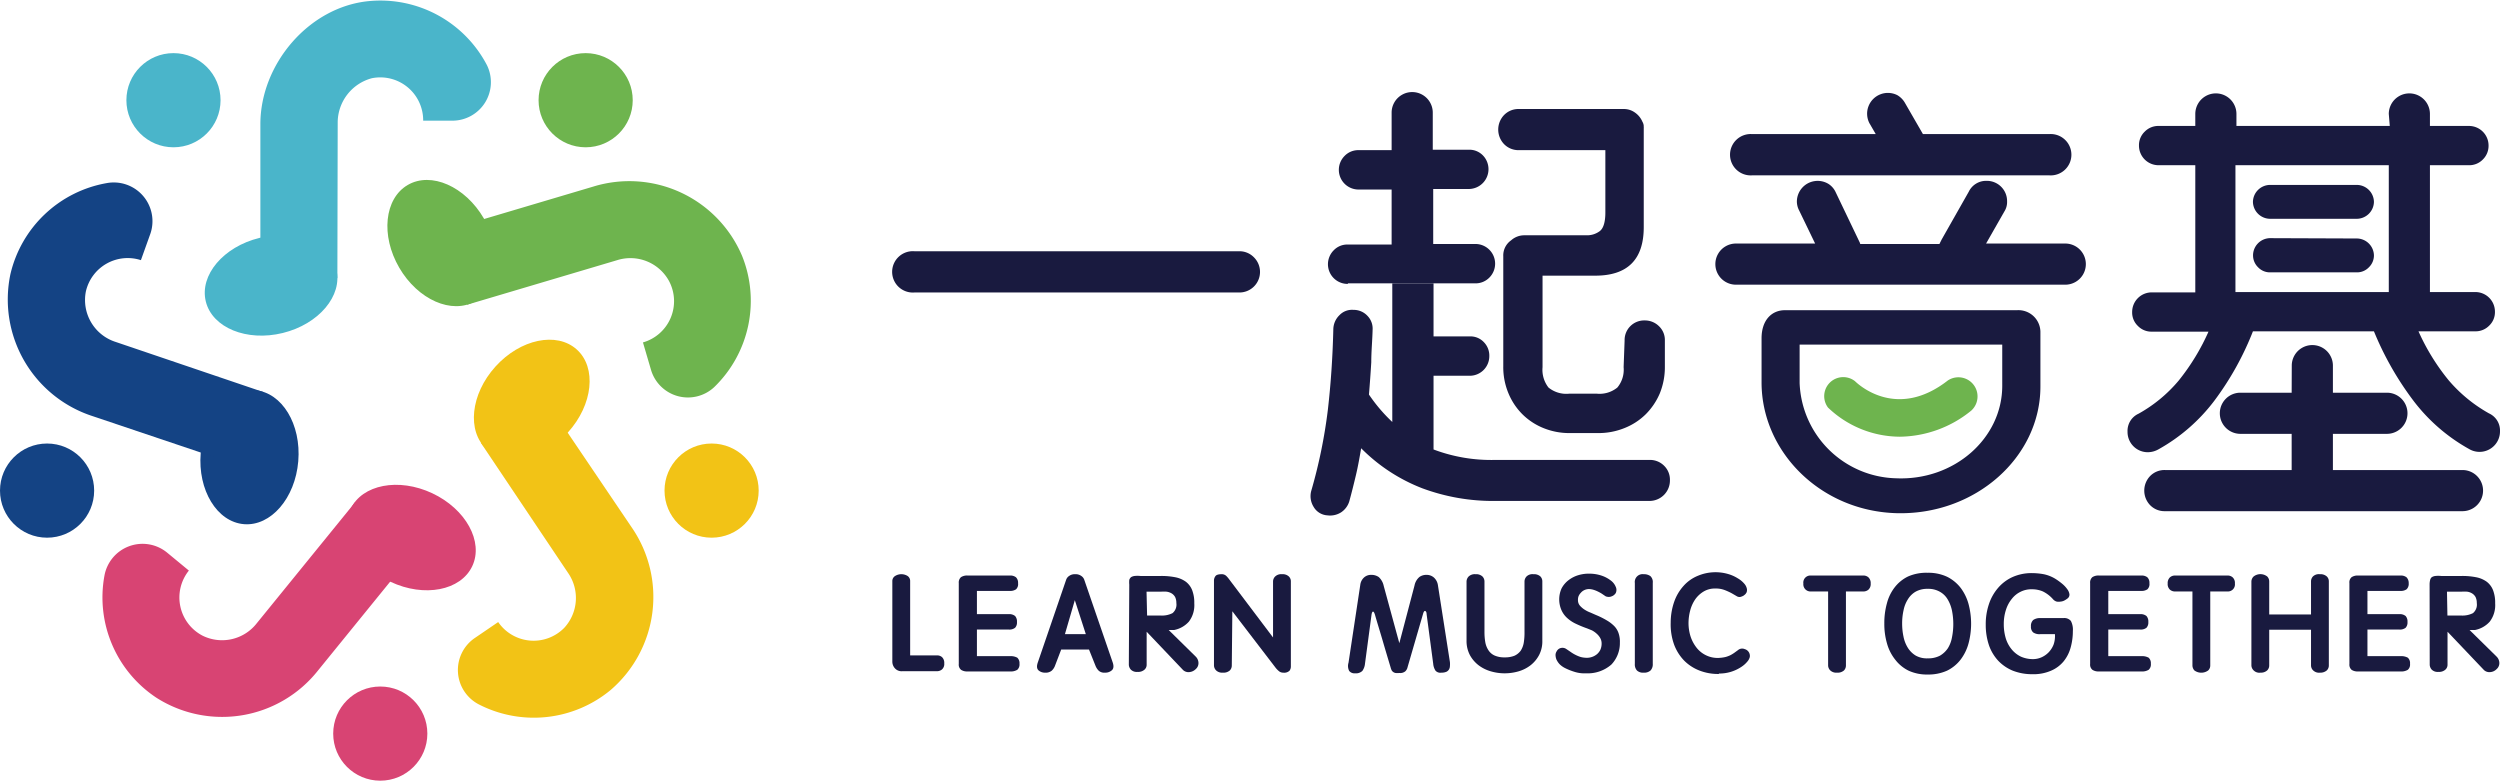 <svg id="图层_1" data-name="图层 1" xmlns="http://www.w3.org/2000/svg" viewBox="0 0 227.27 70.96"><defs><style>.cls-1{fill:#4ab5ca;}.cls-2{fill:#6eb44e;}.cls-3{fill:#f2c316;}.cls-4{fill:#d84473;}.cls-5{fill:#144384;}.cls-6{fill:#191a3f;}</style></defs><ellipse class="cls-1" cx="45.83" cy="46.3" rx="6.11" ry="4.45" transform="translate(-30.89 -8.11) rotate(-13.77)"/><path class="cls-1" d="M51.86,45.64h-7v-14c0-5.47,4.42-10.67,9.87-11.19a10.93,10.93,0,0,1,10.72,5.81,3.5,3.5,0,0,1-3.15,5.06H59.66A3.9,3.9,0,0,0,55,27.46a4.18,4.18,0,0,0-3.11,3.95Z" transform="translate(-21.19 -20.35)"/><ellipse class="cls-2" cx="61.32" cy="42.45" rx="4.45" ry="6.11" transform="translate(-34.21 16.24) rotate(-30.19)"/><path class="cls-2" d="M63.66,48.05l-2-6.74,13.47-4a11.13,11.13,0,0,1,13.52,6.3,10.92,10.92,0,0,1-2.53,11.93A3.5,3.5,0,0,1,80.38,54l-.74-2.52A3.9,3.9,0,0,0,82,45.88,4,4,0,0,0,77.3,44Z" transform="translate(-21.19 -20.35)"/><ellipse class="cls-3" cx="69.52" cy="56.67" rx="6.11" ry="4.45" transform="translate(-40.31 49.93) rotate(-47.92)"/><path class="cls-3" d="M64.9,60.6l5.81-4L78.6,68.27a11.15,11.15,0,0,1-1.89,14.8,10.94,10.94,0,0,1-12,1.31,3.52,3.52,0,0,1-.4-6l2.17-1.48a3.9,3.9,0,0,0,6,.53,4,4,0,0,0,.35-5Z" transform="translate(-21.19 -20.35)"/><ellipse class="cls-4" cx="58.59" cy="69.23" rx="4.45" ry="6.11" transform="translate(-50.18 72.42) rotate(-64.81)"/><path class="cls-4" d="M53.48,66l5.46,4.42L50.11,81.29a11.11,11.11,0,0,1-14.7,2.49,10.93,10.93,0,0,1-4.73-11.07,3.52,3.52,0,0,1,5.68-2.14l2,1.65a3.91,3.91,0,0,0,1.25,5.92A4,4,0,0,0,44.54,77Z" transform="translate(-21.19 -20.35)"/><ellipse class="cls-5" cx="43.87" cy="61.91" rx="6.11" ry="4.45" transform="translate(-42.67 80.12) rotate(-85.22)"/><path class="cls-5" d="M45.16,56l-2.24,6.66L29.61,58.18a11.15,11.15,0,0,1-7.47-12.92A10.93,10.93,0,0,1,30.87,37a3.52,3.52,0,0,1,4,4.57L34,44a3.9,3.9,0,0,0-5,2.83,4,4,0,0,0,2.72,4.61Z" transform="translate(-21.19 -20.35)"/><circle class="cls-1" cx="15.77" cy="9.11" r="4.28"/><circle class="cls-2" cx="53.24" cy="9.11" r="4.28"/><circle class="cls-3" cx="64.69" cy="44.6" r="4.28"/><circle class="cls-4" cx="34.57" cy="66.69" r="4.28"/><circle class="cls-5" cx="4.28" cy="44.6" r="4.28"/><path class="cls-6" d="M106.38,79.93a.67.67,0,0,1,.45.16.72.72,0,0,1,.2.56.66.66,0,0,1-.21.56.72.72,0,0,1-.44.16H103.2a.81.81,0,0,1-.65-.26.91.91,0,0,1-.24-.64V73.19a.54.54,0,0,1,.24-.47,1.07,1.07,0,0,1,1.16,0,.55.55,0,0,1,.22.47v6.74Z" transform="translate(-21.19 -20.35)"/><path class="cls-6" d="M110,80h3a1.24,1.24,0,0,1,.67.14.68.68,0,0,1,.2.55.65.65,0,0,1-.2.55,1.14,1.14,0,0,1-.67.15h-3.85a1,1,0,0,1-.58-.14.6.6,0,0,1-.22-.54V73.36a.65.65,0,0,1,.2-.54,1,1,0,0,1,.6-.15h3.86a.83.83,0,0,1,.54.16.69.69,0,0,1,.19.54.65.65,0,0,1-.18.55.93.93,0,0,1-.56.15h-3v2.11h2.89a.84.84,0,0,1,.58.17.74.74,0,0,1,.17.54.7.7,0,0,1-.17.53.84.84,0,0,1-.58.16H110Z" transform="translate(-21.19 -20.35)"/><path class="cls-6" d="M117.66,79.4l-.55,1.44a1.18,1.18,0,0,1-.31.48.85.85,0,0,1-.59.18.87.87,0,0,1-.61-.21c-.16-.15-.18-.39-.06-.73l2.57-7.5a.68.68,0,0,1,.27-.35.86.86,0,0,1,.55-.16.87.87,0,0,1,.56.16.68.68,0,0,1,.27.35l2.59,7.53c.1.31.08.54-.08.69a.88.88,0,0,1-.62.22.77.77,0,0,1-.57-.17,1.3,1.3,0,0,1-.29-.43l-.6-1.5ZM119.9,78l-1-3.09L118,78Z" transform="translate(-21.19 -20.35)"/><path class="cls-6" d="M123.85,73.5a2.33,2.33,0,0,1,0-.43.54.54,0,0,1,.16-.25.8.8,0,0,1,.32-.11,2.6,2.6,0,0,1,.53,0h1.88a6.43,6.43,0,0,1,1.31.12,2.42,2.42,0,0,1,.95.41,1.79,1.79,0,0,1,.57.77,3.16,3.16,0,0,1,.19,1.19,2.47,2.47,0,0,1-.49,1.66,2.42,2.42,0,0,1-1.33.76l-.25,0-.26,0,2.45,2.41a.84.84,0,0,1,.26.57.71.71,0,0,1-.24.57.94.94,0,0,1-.6.28.71.71,0,0,1-.56-.19l-3.31-3.48v3a.59.59,0,0,1-.2.45.86.86,0,0,1-.63.2.75.75,0,0,1-.61-.21.7.7,0,0,1-.18-.44Zm1.62,2.81h1.31a2.11,2.11,0,0,0,1-.22,1,1,0,0,0,.35-.92,1.24,1.24,0,0,0-.11-.54.9.9,0,0,0-.31-.33,1.27,1.27,0,0,0-.45-.16,3,3,0,0,0-.53,0h-1.31Z" transform="translate(-21.19 -20.35)"/><path class="cls-6" d="M133.17,80.85a.64.64,0,0,1-.18.45.86.86,0,0,1-.63.2.79.79,0,0,1-.62-.21.66.66,0,0,1-.19-.44V73.14a.67.67,0,0,1,.13-.41q.12-.18.57-.18a.58.58,0,0,1,.41.15,2.32,2.32,0,0,1,.26.3l4,5.3V73.2a.64.64,0,0,1,.19-.44.79.79,0,0,1,.62-.21.82.82,0,0,1,.62.2.61.61,0,0,1,.19.45v7.74a.64.64,0,0,1-.12.38.69.69,0,0,1-.57.18.59.59,0,0,1-.41-.15,2,2,0,0,1-.29-.3l-3.93-5.13Z" transform="translate(-21.19 -20.35)"/><path class="cls-6" d="M153,80.54a2.17,2.17,0,0,1,0,.36.66.66,0,0,1-.08.3.57.57,0,0,1-.24.22,1.1,1.1,0,0,1-.45.08.59.59,0,0,1-.54-.18,1.36,1.36,0,0,1-.21-.63l-.6-4.51c0-.19-.08-.29-.15-.29s-.13.1-.18.29L149.15,81a.74.74,0,0,1-.21.38.73.73,0,0,1-.54.15,1.69,1.69,0,0,1-.35,0,.56.56,0,0,1-.22-.1.46.46,0,0,1-.14-.17,1.49,1.49,0,0,1-.08-.23c-.24-.8-.48-1.6-.71-2.39s-.48-1.58-.71-2.39q-.09-.3-.18-.3c-.06,0-.11.1-.14.3l-.59,4.42a1.35,1.35,0,0,1-.24.67.84.84,0,0,1-.66.22.62.62,0,0,1-.54-.22,1,1,0,0,1-.06-.74l1.07-7.08a1.08,1.08,0,0,1,.34-.67.94.94,0,0,1,.66-.24,1.16,1.16,0,0,1,.68.2,1.51,1.51,0,0,1,.45.8l1.42,5.21,1.38-5.24a1.36,1.36,0,0,1,.45-.78,1.08,1.08,0,0,1,.65-.19,1,1,0,0,1,.66.24,1.16,1.16,0,0,1,.37.71Z" transform="translate(-21.19 -20.35)"/><path class="cls-6" d="M154.51,73.2a.69.69,0,0,1,.19-.44.81.81,0,0,1,.63-.21.84.84,0,0,1,.62.2.65.65,0,0,1,.19.45v4.62a5.32,5.32,0,0,0,.08.94,1.93,1.93,0,0,0,.3.73,1.28,1.28,0,0,0,.56.46,2.16,2.16,0,0,0,.9.16,2.26,2.26,0,0,0,.89-.15,1.47,1.47,0,0,0,.56-.45,1.94,1.94,0,0,0,.28-.72,5.66,5.66,0,0,0,.07-1V73.2a.68.68,0,0,1,.18-.44.77.77,0,0,1,.63-.21.86.86,0,0,1,.63.2.64.64,0,0,1,.18.45v5.39a2.68,2.68,0,0,1-.29,1.3,2.91,2.91,0,0,1-.77.93,3.27,3.27,0,0,1-1.1.56,4.53,4.53,0,0,1-1.27.18,4.45,4.45,0,0,1-1.25-.18,3.39,3.39,0,0,1-1.11-.55,2.93,2.93,0,0,1-.79-.92,2.74,2.74,0,0,1-.31-1.32Z" transform="translate(-21.19 -20.35)"/><path class="cls-6" d="M164.64,74.9a.76.76,0,0,0,.17.5,2,2,0,0,0,.43.37,2.73,2.73,0,0,0,.54.27l.5.22a7.41,7.41,0,0,1,1,.5,3.15,3.15,0,0,1,.68.53,1.71,1.71,0,0,1,.38.65,2.36,2.36,0,0,1,.11.82,2.82,2.82,0,0,1-.77,2,3.25,3.25,0,0,1-2.29.8,3,3,0,0,1-1.05-.13,5.5,5.5,0,0,1-.86-.34,1.92,1.92,0,0,1-.52-.37,1.71,1.71,0,0,1-.28-.42,1.24,1.24,0,0,1-.08-.41.63.63,0,0,1,.11-.34.57.57,0,0,1,.42-.3.61.61,0,0,1,.45.1l.4.27a3.07,3.07,0,0,0,.43.26,3,3,0,0,0,.49.2,2.36,2.36,0,0,0,.55.07,1.47,1.47,0,0,0,.5-.09,1.43,1.43,0,0,0,.43-.25,1.24,1.24,0,0,0,.3-.4,1.4,1.4,0,0,0,.11-.56,1,1,0,0,0-.14-.52,1.55,1.55,0,0,0-.33-.39,2,2,0,0,0-.42-.29l-.42-.17a10,10,0,0,1-1-.41,3.16,3.16,0,0,1-.79-.51,2.13,2.13,0,0,1-.54-.72,2.43,2.43,0,0,1,0-2,2.29,2.29,0,0,1,.65-.76,2.72,2.72,0,0,1,.9-.45,3.28,3.28,0,0,1,1-.13,3.51,3.51,0,0,1,1.09.18,2.83,2.83,0,0,1,.83.44,1.33,1.33,0,0,1,.45.57.66.66,0,0,1,0,.58.77.77,0,0,1-.22.22.9.9,0,0,1-.27.11.66.66,0,0,1-.28,0,.44.44,0,0,1-.23-.1l-.28-.19a3.9,3.9,0,0,0-.35-.19,2.5,2.5,0,0,0-.38-.15,1.54,1.54,0,0,0-.42-.07,1,1,0,0,0-.43.1.92.92,0,0,0-.31.24,1,1,0,0,0-.21.32A.92.92,0,0,0,164.64,74.9Z" transform="translate(-21.19 -20.35)"/><path class="cls-6" d="M171.44,80.7a.82.82,0,0,1-.2.6.86.86,0,0,1-.63.2.8.8,0,0,1-.61-.2.81.81,0,0,1-.19-.59V73.35a.71.71,0,0,1,.8-.8,1,1,0,0,1,.61.17.74.74,0,0,1,.22.62Z" transform="translate(-21.19 -20.35)"/><path class="cls-6" d="M177.43,81.62a4.68,4.68,0,0,1-1.74-.31,4,4,0,0,1-1.4-.91,4.21,4.21,0,0,1-.91-1.45,5.4,5.4,0,0,1-.31-2,5.78,5.78,0,0,1,.33-1.93,4.23,4.23,0,0,1,.86-1.43,3.5,3.5,0,0,1,1.29-.9,4.12,4.12,0,0,1,2.73-.16,3.39,3.39,0,0,1,.88.39,2.27,2.27,0,0,1,.59.48,1,1,0,0,1,.24.45.57.57,0,0,1,0,.27c0,.08-.06.13-.07.16a.48.48,0,0,1-.14.15.63.63,0,0,1-.24.14.47.47,0,0,1-.43,0l-.48-.28A5.6,5.6,0,0,0,178,74a2.28,2.28,0,0,0-.88-.15,2,2,0,0,0-1.05.27,2.53,2.53,0,0,0-.76.7,3.22,3.22,0,0,0-.46,1,4.53,4.53,0,0,0-.16,1.17,4.06,4.06,0,0,0,.18,1.2,3.33,3.33,0,0,0,.52,1,2.43,2.43,0,0,0,.85.71,2.4,2.4,0,0,0,1.19.26,3.48,3.48,0,0,0,.61-.08,2.46,2.46,0,0,0,.46-.17,3.13,3.13,0,0,0,.36-.22l.33-.24a.58.58,0,0,1,.61-.09.64.64,0,0,1,.46.72,1,1,0,0,1-.22.41,2.4,2.4,0,0,1-.57.5,3.6,3.6,0,0,1-2,.59Z" transform="translate(-21.19 -20.35)"/><path class="cls-6" d="M189,74.12v6.73a.64.64,0,0,1-.18.45.86.86,0,0,1-.63.2.79.79,0,0,1-.62-.21.66.66,0,0,1-.19-.44V74.12h-1.6a.65.65,0,0,1-.65-.72.64.64,0,0,1,.65-.73h4.82a.68.68,0,0,1,.45.17.72.72,0,0,1,.2.56.68.68,0,0,1-.21.56.7.7,0,0,1-.44.16Z" transform="translate(-21.19 -20.35)"/><path class="cls-6" d="M196.43,72.42a4,4,0,0,1,1.76.36,3.56,3.56,0,0,1,1.23,1,4.34,4.34,0,0,1,.72,1.46,6.95,6.95,0,0,1,0,3.62,4.25,4.25,0,0,1-.72,1.46,3.47,3.47,0,0,1-1.23,1,4.15,4.15,0,0,1-1.76.35,4,4,0,0,1-1.71-.34,3.42,3.42,0,0,1-1.23-1,4.12,4.12,0,0,1-.75-1.46,6.35,6.35,0,0,1-.25-1.84,6.65,6.65,0,0,1,.23-1.81,4,4,0,0,1,.7-1.46,3.43,3.43,0,0,1,1.22-1A4.11,4.11,0,0,1,196.43,72.42Zm0,7.78a2.31,2.31,0,0,0,1.11-.24,2.2,2.2,0,0,0,.72-.67,2.78,2.78,0,0,0,.38-1,6,6,0,0,0,.12-1.24,6.12,6.12,0,0,0-.13-1.24,3.26,3.26,0,0,0-.4-1,1.88,1.88,0,0,0-.72-.68,2.11,2.11,0,0,0-1.08-.25,2.16,2.16,0,0,0-1.08.25,2,2,0,0,0-.71.69,2.88,2.88,0,0,0-.4,1,5.4,5.4,0,0,0-.13,1.23,5.64,5.64,0,0,0,.12,1.16,3,3,0,0,0,.38,1,2.18,2.18,0,0,0,.72.73A2.06,2.06,0,0,0,196.43,80.2Z" transform="translate(-21.19 -20.35)"/><path class="cls-6" d="M208,78h-1.33a1,1,0,0,1-.65-.16.67.67,0,0,1-.2-.55.72.72,0,0,1,.21-.58,1.05,1.05,0,0,1,.65-.17h2.09a.77.77,0,0,1,.68.26,1.7,1.7,0,0,1,.18.91,5.6,5.6,0,0,1-.2,1.5,3.43,3.43,0,0,1-.63,1.25,3,3,0,0,1-1.15.86,4,4,0,0,1-1.71.32,4.77,4.77,0,0,1-1.77-.32,3.82,3.82,0,0,1-1.34-.92A4,4,0,0,1,202,79a5.78,5.78,0,0,1-.29-1.87,5.66,5.66,0,0,1,.28-1.83,4.35,4.35,0,0,1,.82-1.48,3.79,3.79,0,0,1,1.31-1,4.23,4.23,0,0,1,1.78-.37,6.19,6.19,0,0,1,1.08.1,3.33,3.33,0,0,1,1.06.42,5.79,5.79,0,0,1,.62.45,2.58,2.58,0,0,1,.46.49,1,1,0,0,1,.2.47.44.44,0,0,1-.21.4,1.78,1.78,0,0,1-.27.17.9.9,0,0,1-.33.09,1,1,0,0,1-.35,0,.69.69,0,0,1-.32-.2,3,3,0,0,0-.95-.73,2.54,2.54,0,0,0-1-.19,2.17,2.17,0,0,0-1,.22,2.25,2.25,0,0,0-.8.64,3,3,0,0,0-.54,1,4.1,4.1,0,0,0-.2,1.31,4.47,4.47,0,0,0,.19,1.32,2.93,2.93,0,0,0,.55,1,2.47,2.47,0,0,0,.83.64,2.74,2.74,0,0,0,1.08.22,1.93,1.93,0,0,0,.79-.17,2.08,2.08,0,0,0,.65-.46,2.19,2.19,0,0,0,.44-.7A2.35,2.35,0,0,0,208,78Z" transform="translate(-21.19 -20.35)"/><path class="cls-6" d="M212.85,80h3a1.24,1.24,0,0,1,.67.14.68.68,0,0,1,.2.55.65.65,0,0,1-.2.55,1.14,1.14,0,0,1-.67.15H212a1,1,0,0,1-.58-.14.6.6,0,0,1-.22-.54V73.36a.65.65,0,0,1,.2-.54,1,1,0,0,1,.6-.15h3.86a.83.83,0,0,1,.54.16.69.69,0,0,1,.19.54.65.65,0,0,1-.18.55.93.93,0,0,1-.56.15h-3v2.11h2.89a.84.84,0,0,1,.58.17.74.74,0,0,1,.17.54.7.7,0,0,1-.17.53.84.84,0,0,1-.58.16h-2.89Z" transform="translate(-21.19 -20.35)"/><path class="cls-6" d="M222.12,74.12v6.73a.61.61,0,0,1-.19.45,1.06,1.06,0,0,1-1.25,0,.7.7,0,0,1-.18-.44V74.12h-1.6a.7.7,0,0,1-.44-.16.68.68,0,0,1-.21-.56.72.72,0,0,1,.2-.56.68.68,0,0,1,.45-.17h4.82a.67.67,0,0,1,.44.17.69.69,0,0,1,.2.56.64.64,0,0,1-.64.72Z" transform="translate(-21.19 -20.35)"/><path class="cls-6" d="M231.28,73.2a.66.66,0,0,1,.17-.44.77.77,0,0,1,.63-.21.86.86,0,0,1,.63.2.61.61,0,0,1,.19.45v7.65a.62.62,0,0,1-.18.44.87.87,0,0,1-.62.21.76.76,0,0,1-.63-.21.64.64,0,0,1-.19-.44V77.6h-3.8v3.25a.62.62,0,0,1-.18.44.84.84,0,0,1-.61.21.73.73,0,0,1-.63-.21.66.66,0,0,1-.2-.44V73.2a.66.66,0,0,1,.2-.44,1,1,0,0,1,1.24,0,.64.64,0,0,1,.18.45v3h3.8Z" transform="translate(-21.19 -20.35)"/><path class="cls-6" d="M236.41,80h3a1.24,1.24,0,0,1,.67.14.65.65,0,0,1,.2.55.63.63,0,0,1-.2.55,1.14,1.14,0,0,1-.67.15h-3.85a1,1,0,0,1-.58-.14.62.62,0,0,1-.21-.54V73.36a.62.62,0,0,1,.2-.54,1,1,0,0,1,.59-.15h3.86a.83.83,0,0,1,.54.16.73.73,0,0,1,.2.54.68.68,0,0,1-.19.55.91.91,0,0,1-.56.15h-3v2.11h2.89a.84.84,0,0,1,.58.17.74.74,0,0,1,.17.54.7.7,0,0,1-.17.53.84.84,0,0,1-.58.16h-2.89Z" transform="translate(-21.19 -20.35)"/><path class="cls-6" d="M242.06,73.5a1.63,1.63,0,0,1,.05-.43.46.46,0,0,1,.15-.25.8.8,0,0,1,.32-.11,2.6,2.6,0,0,1,.53,0H245a6.36,6.36,0,0,1,1.31.12,2.42,2.42,0,0,1,.95.41,1.79,1.79,0,0,1,.57.77,3.16,3.16,0,0,1,.19,1.19,2.47,2.47,0,0,1-.49,1.66,2.42,2.42,0,0,1-1.33.76l-.25,0-.26,0,2.45,2.41a.84.84,0,0,1,.26.57.71.71,0,0,1-.24.57.89.89,0,0,1-.6.28.71.71,0,0,1-.56-.19l-3.31-3.48v3a.59.59,0,0,1-.2.45.86.86,0,0,1-.63.2.75.75,0,0,1-.61-.21.7.7,0,0,1-.18-.44Zm1.62,2.81H245a2.11,2.11,0,0,0,1-.22,1,1,0,0,0,.35-.92,1.24,1.24,0,0,0-.11-.54.9.9,0,0,0-.31-.33,1.15,1.15,0,0,0-.44-.16,3.19,3.19,0,0,0-.54,0h-1.31Z" transform="translate(-21.19 -20.35)"/><path class="cls-6" d="M133.85,43.19a1.83,1.83,0,0,1,1.33.55,1.87,1.87,0,0,1-1.33,3.2H104.31a1.88,1.88,0,1,1,0-3.75Z" transform="translate(-21.19 -20.35)"/><path class="cls-6" d="M172.49,62.71a1.81,1.81,0,0,0-1.33-.55h-14a14.8,14.8,0,0,1-5.65-.95v-6.7h3.28a1.78,1.78,0,0,0,1.79-1.79,1.74,1.74,0,0,0-.5-1.27,1.68,1.68,0,0,0-1.25-.52h-3.32V46.11h-3.75v12.6a14.73,14.73,0,0,1-2.12-2.49q.12-1.45.21-2.94c0-1,.1-2,.12-2.93a1.66,1.66,0,0,0-.47-1.29,1.7,1.7,0,0,0-1.27-.54,1.57,1.57,0,0,0-1.27.48,1.82,1.82,0,0,0-.56,1.27q-.09,3.82-.5,7.36a46.7,46.7,0,0,1-1.5,7.32,1.83,1.83,0,0,0,.21,1.48,1.55,1.55,0,0,0,1.25.77,1.86,1.86,0,0,0,1.24-.27,1.84,1.84,0,0,0,.75-1c.22-.8.42-1.61.61-2.41s.33-1.61.47-2.42a15.88,15.88,0,0,0,5.56,3.64,18.49,18.49,0,0,0,6.67,1.15h14A1.86,1.86,0,0,0,173,64,1.77,1.77,0,0,0,172.49,62.71Z" transform="translate(-21.19 -20.35)"/><path class="cls-6" d="M168.88,51.31a1.78,1.78,0,0,1,1.83-1.83A1.81,1.81,0,0,1,172,50a1.73,1.73,0,0,1,.54,1.31v2.37a6.34,6.34,0,0,1-.46,2.43A6,6,0,0,1,170.81,58a5.76,5.76,0,0,1-1.93,1.26,6.28,6.28,0,0,1-2.42.46h-2.54a6.22,6.22,0,0,1-2.43-.46A5.78,5.78,0,0,1,159.58,58a5.85,5.85,0,0,1-1.27-1.92,6.16,6.16,0,0,1-.46-2.43v-10a1.67,1.67,0,0,1,.71-1.45,1.79,1.79,0,0,1,1.2-.46h5.7a1.92,1.92,0,0,0,1.15-.37c.34-.25.52-.82.52-1.71V34h-7.86a1.82,1.82,0,0,1-1.34-.54,1.91,1.91,0,0,1,0-2.66,1.82,1.82,0,0,1,1.34-.54h9.56a1.72,1.72,0,0,1,1,.33,1.92,1.92,0,0,1,.67.83.84.84,0,0,1,.12.42.24.24,0,0,0,0,.08.16.16,0,0,1,0,.08v9q0,4.41-4.41,4.41h-4.79v8.32a2.62,2.62,0,0,0,.54,1.85,2.56,2.56,0,0,0,1.87.56h2.54a2.56,2.56,0,0,0,1.85-.56,2.53,2.53,0,0,0,.57-1.85Z" transform="translate(-21.19 -20.35)"/><path class="cls-6" d="M143.74,46.11h11.57a1.76,1.76,0,0,0,1.27-.52,1.79,1.79,0,0,0-1.27-3.06h-3.83v-5h3.29A1.8,1.8,0,0,0,156,34.48a1.72,1.72,0,0,0-1.27-.52h-3.29V30.59a1.87,1.87,0,1,0-3.74,0V34h-3a1.72,1.72,0,0,0-1.27.52,1.79,1.79,0,0,0,1.27,3.06h3v5h-4a1.7,1.7,0,0,0-1.26.52,1.79,1.79,0,0,0,1.26,3.06Z" transform="translate(-21.19 -20.35)"/><path class="cls-6" d="M190.22,42.32a.84.84,0,0,1,.08.21h7.2l.21-.42,2.45-4.32a1.75,1.75,0,0,1,1.62-1,1.84,1.84,0,0,1,1.87,1.87,1.6,1.6,0,0,1-.25.92l-1.66,2.91h7.2a1.87,1.87,0,1,1,0,3.74H179a1.87,1.87,0,1,1,0-3.74h7.2l-1.45-3a1.79,1.79,0,0,1-.21-.83,1.89,1.89,0,0,1,2.89-1.58,1.78,1.78,0,0,1,.64.75Z" transform="translate(-21.19 -20.35)"/><path class="cls-6" d="M207.48,32.54a1.88,1.88,0,1,1,0,3.75h-27a1.88,1.88,0,1,1,0-3.75h11.23l-.58-1A1.89,1.89,0,0,1,193.67,29a1.92,1.92,0,0,1,.67.66L196,32.54Z" transform="translate(-21.19 -20.35)"/><path class="cls-6" d="M238.35,30.71a1.87,1.87,0,1,1,3.74,0V31.8h3.54a1.78,1.78,0,0,1,1.79,1.78,1.74,1.74,0,0,1-.52,1.27,1.72,1.72,0,0,1-1.27.52h-3.54V46.9h4.16A1.78,1.78,0,0,1,248,48.69a1.68,1.68,0,0,1-.52,1.26,1.72,1.72,0,0,1-1.27.52h-5.16a19.7,19.7,0,0,0,2.75,4.46,13.41,13.41,0,0,0,3.66,3,1.71,1.71,0,0,1,1,1.63,1.86,1.86,0,0,1-2.79,1.62,16.28,16.28,0,0,1-5.1-4.43A28.07,28.07,0,0,1,237,50.47H226a26.85,26.85,0,0,1-3.51,6.31,16.28,16.28,0,0,1-5.1,4.43,2,2,0,0,1-.91.25,1.84,1.84,0,0,1-1.88-1.87,1.71,1.71,0,0,1,1-1.63,13,13,0,0,0,3.64-3,20,20,0,0,0,2.72-4.46h-5.15a1.7,1.7,0,0,1-1.27-.52,1.68,1.68,0,0,1-.52-1.26,1.78,1.78,0,0,1,1.79-1.79h3.95V35.37h-3.33a1.78,1.78,0,0,1-1.79-1.79,1.7,1.7,0,0,1,.52-1.26,1.72,1.72,0,0,1,1.27-.52h3.33V30.71a1.87,1.87,0,1,1,3.74,0V31.8h13.94Zm-8.82,22.88a1.87,1.87,0,1,1,3.74,0v2.46h4.91a1.87,1.87,0,1,1,0,3.74h-4.91v3.29h11.78a1.87,1.87,0,1,1,0,3.74H218a1.82,1.82,0,0,1-1.34-.54,1.91,1.91,0,0,1,0-2.66,1.82,1.82,0,0,1,1.34-.54h11.52V59.79h-4.66a1.87,1.87,0,1,1,0-3.74h4.66Zm-5.12-6.69h13.94V35.37H224.41Zm11-9.74A1.57,1.57,0,0,1,237,38.7a1.57,1.57,0,0,1-1.54,1.54h-7.91A1.57,1.57,0,0,1,226,38.7a1.57,1.57,0,0,1,1.54-1.54Zm0,4.87A1.57,1.57,0,0,1,237,43.57a1.5,1.5,0,0,1-.46,1.08,1.48,1.48,0,0,1-1.08.46h-7.91a1.48,1.48,0,0,1-1.08-.46,1.5,1.5,0,0,1-.46-1.08A1.57,1.57,0,0,1,227.53,42Z" transform="translate(-21.19 -20.35)"/><path class="cls-6" d="M193.54,67c-6.88-.22-12.21-5.6-12.21-11.89v-4c0-1.69.95-2.56,2.12-2.56h21.1a2,2,0,0,1,2.13,1.94v5C206.68,61.93,200.74,67.22,193.54,67Zm-8.75-15.3v3.46a9,9,0,0,0,8.77,8.67c5.28.23,9.65-3.63,9.65-8.41V51.68l0,0H184.82S184.79,51.67,184.79,51.68Z" transform="translate(-21.19 -20.35)"/><path class="cls-2" d="M193.91,60.05a9.49,9.49,0,0,1-6.54-2.65A1.73,1.73,0,0,1,189.82,55c.39.38,3.85,3.52,8.44-.06a1.74,1.74,0,0,1,2.13,2.74A10.45,10.45,0,0,1,193.91,60.05Z" transform="translate(-21.19 -20.35)"/></svg>
